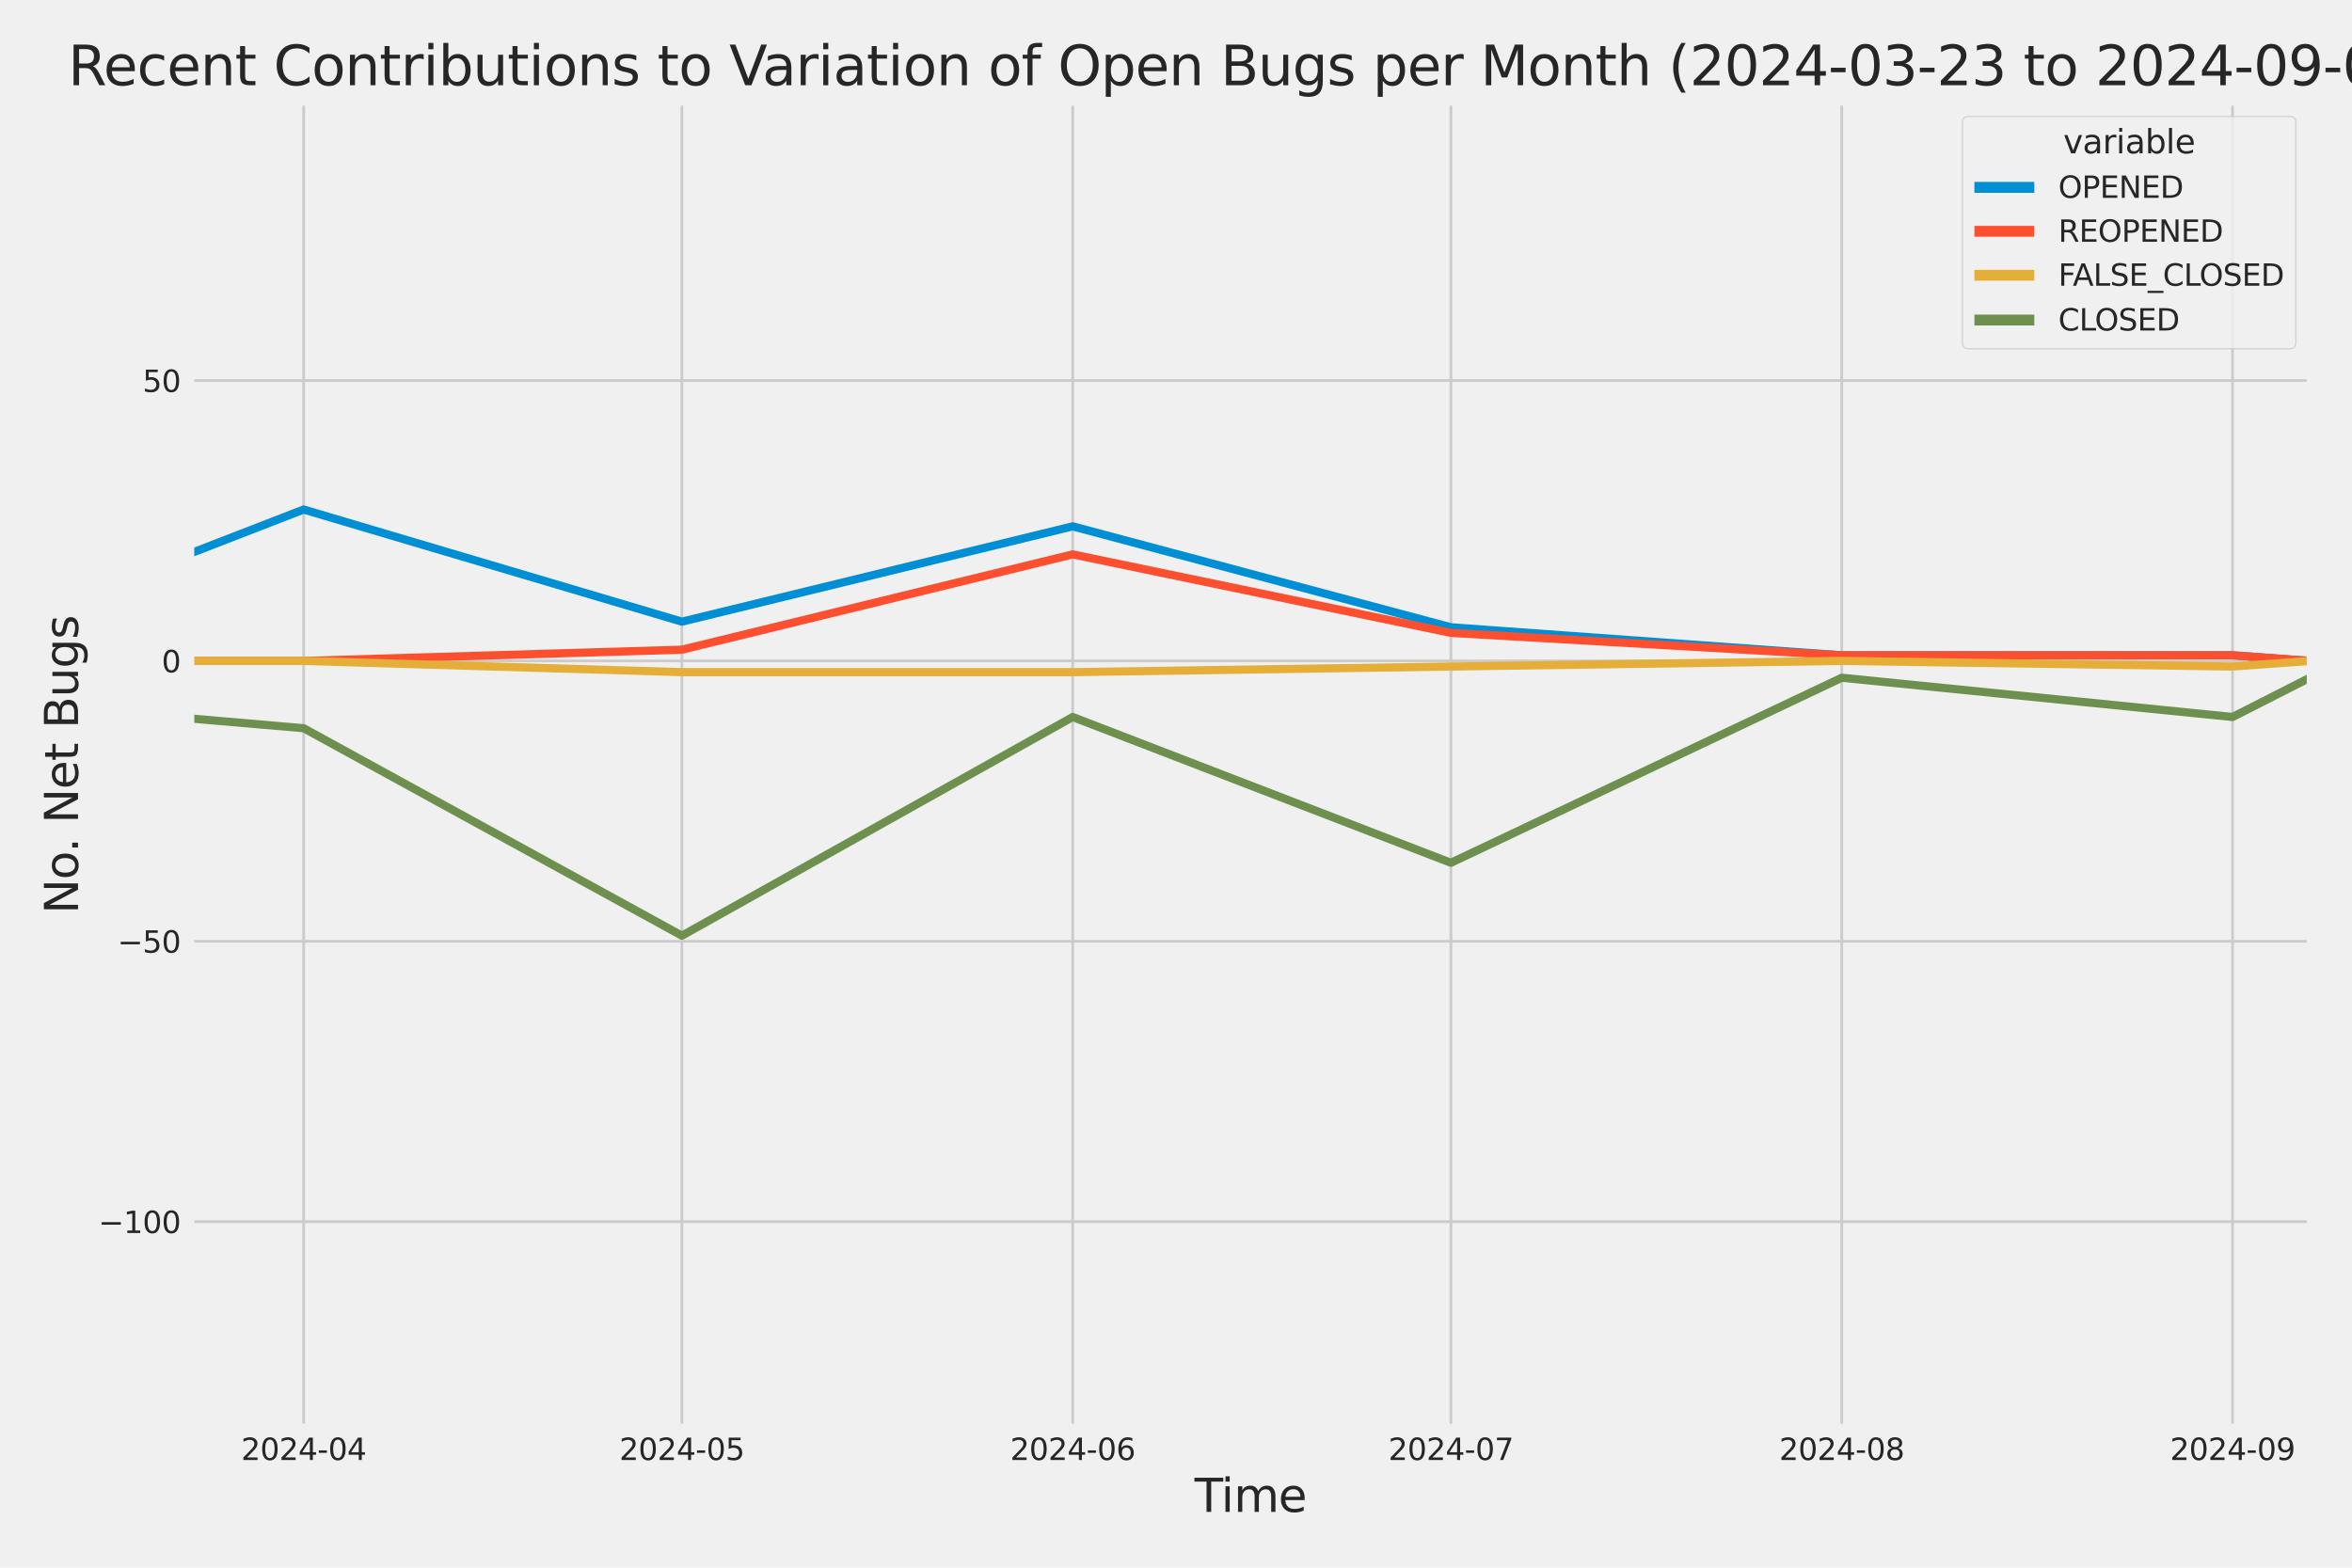 <?xml version="1.0" encoding="utf-8" standalone="no"?>
<!DOCTYPE svg PUBLIC "-//W3C//DTD SVG 1.1//EN"
  "http://www.w3.org/Graphics/SVG/1.1/DTD/svg11.dtd">
<svg xmlns:xlink="http://www.w3.org/1999/xlink" width="864pt" height="576pt" viewBox="0 0 864 576" xmlns="http://www.w3.org/2000/svg" version="1.1">
 <defs>
  <style type="text/css">*{stroke-linejoin: round; stroke-linecap: butt}</style>
 </defs>
 <g id="figure_1">
  <g id="patch_1">
   <path d="M 0 576 
L 864 576 
L 864 0 
L 0 0 
z
" style="fill: #f0f0f0"/>
  </g>
  <g id="axes_1">
   <g id="patch_2">
    <path d="M 69.87 524.58 
L 848.88 524.58 
L 848.88 37.32 
L 69.87 37.32 
z
" style="fill: #f0f0f0"/>
   </g>
   <g id="matplotlib.axis_1">
    <g id="xtick_1">
     <g id="line2d_1">
      <path d="M 111.551 524.58 
L 111.551 37.32 
" clip-path="url(#p19ea67dcb3)" style="fill: none; stroke: #cbcbcb"/>
     </g>
     <g id="text_1">
      <!-- 2024-04 -->
      <g style="fill: #262626" transform="translate(88.57 536.438)scale(0.11 -0.11)">
       <defs>
        <path id="DejaVuSans-32" d="M 1228 531 
L 3431 531 
L 3431 0 
L 469 0 
L 469 531 
Q 828 903 1448 1529 
Q 2069 2156 2228 2338 
Q 2531 2678 2651 2914 
Q 2772 3150 2772 3378 
Q 2772 3750 2511 3984 
Q 2250 4219 1831 4219 
Q 1534 4219 1204 4116 
Q 875 4013 500 3803 
L 500 4441 
Q 881 4594 1212 4672 
Q 1544 4750 1819 4750 
Q 2544 4750 2975 4387 
Q 3406 4025 3406 3419 
Q 3406 3131 3298 2873 
Q 3191 2616 2906 2266 
Q 2828 2175 2409 1742 
Q 1991 1309 1228 531 
z
" transform="scale(0.016)"/>
        <path id="DejaVuSans-30" d="M 2034 4250 
Q 1547 4250 1301 3770 
Q 1056 3291 1056 2328 
Q 1056 1369 1301 889 
Q 1547 409 2034 409 
Q 2525 409 2770 889 
Q 3016 1369 3016 2328 
Q 3016 3291 2770 3770 
Q 2525 4250 2034 4250 
z
M 2034 4750 
Q 2819 4750 3233 4129 
Q 3647 3509 3647 2328 
Q 3647 1150 3233 529 
Q 2819 -91 2034 -91 
Q 1250 -91 836 529 
Q 422 1150 422 2328 
Q 422 3509 836 4129 
Q 1250 4750 2034 4750 
z
" transform="scale(0.016)"/>
        <path id="DejaVuSans-34" d="M 2419 4116 
L 825 1625 
L 2419 1625 
L 2419 4116 
z
M 2253 4666 
L 3047 4666 
L 3047 1625 
L 3713 1625 
L 3713 1100 
L 3047 1100 
L 3047 0 
L 2419 0 
L 2419 1100 
L 313 1100 
L 313 1709 
L 2253 4666 
z
" transform="scale(0.016)"/>
        <path id="DejaVuSans-2d" d="M 313 2009 
L 1997 2009 
L 1997 1497 
L 313 1497 
L 313 2009 
z
" transform="scale(0.016)"/>
       </defs>
       <use xlink:href="#DejaVuSans-32"/>
       <use xlink:href="#DejaVuSans-30" x="63.623"/>
       <use xlink:href="#DejaVuSans-32" x="127.246"/>
       <use xlink:href="#DejaVuSans-34" x="190.869"/>
       <use xlink:href="#DejaVuSans-2d" x="254.492"/>
       <use xlink:href="#DejaVuSans-30" x="290.576"/>
       <use xlink:href="#DejaVuSans-34" x="354.199"/>
      </g>
     </g>
    </g>
    <g id="xtick_2">
     <g id="line2d_2">
      <path d="M 250.488 524.58 
L 250.488 37.32 
" clip-path="url(#p19ea67dcb3)" style="fill: none; stroke: #cbcbcb"/>
     </g>
     <g id="text_2">
      <!-- 2024-05 -->
      <g style="fill: #262626" transform="translate(227.507 536.438)scale(0.11 -0.11)">
       <defs>
        <path id="DejaVuSans-35" d="M 691 4666 
L 3169 4666 
L 3169 4134 
L 1269 4134 
L 1269 2991 
Q 1406 3038 1543 3061 
Q 1681 3084 1819 3084 
Q 2600 3084 3056 2656 
Q 3513 2228 3513 1497 
Q 3513 744 3044 326 
Q 2575 -91 1722 -91 
Q 1428 -91 1123 -41 
Q 819 9 494 109 
L 494 744 
Q 775 591 1075 516 
Q 1375 441 1709 441 
Q 2250 441 2565 725 
Q 2881 1009 2881 1497 
Q 2881 1984 2565 2268 
Q 2250 2553 1709 2553 
Q 1456 2553 1204 2497 
Q 953 2441 691 2322 
L 691 4666 
z
" transform="scale(0.016)"/>
       </defs>
       <use xlink:href="#DejaVuSans-32"/>
       <use xlink:href="#DejaVuSans-30" x="63.623"/>
       <use xlink:href="#DejaVuSans-32" x="127.246"/>
       <use xlink:href="#DejaVuSans-34" x="190.869"/>
       <use xlink:href="#DejaVuSans-2d" x="254.492"/>
       <use xlink:href="#DejaVuSans-30" x="290.576"/>
       <use xlink:href="#DejaVuSans-35" x="354.199"/>
      </g>
     </g>
    </g>
    <g id="xtick_3">
     <g id="line2d_3">
      <path d="M 394.055 524.58 
L 394.055 37.32 
" clip-path="url(#p19ea67dcb3)" style="fill: none; stroke: #cbcbcb"/>
     </g>
     <g id="text_3">
      <!-- 2024-06 -->
      <g style="fill: #262626" transform="translate(371.075 536.438)scale(0.11 -0.11)">
       <defs>
        <path id="DejaVuSans-36" d="M 2113 2584 
Q 1688 2584 1439 2293 
Q 1191 2003 1191 1497 
Q 1191 994 1439 701 
Q 1688 409 2113 409 
Q 2538 409 2786 701 
Q 3034 994 3034 1497 
Q 3034 2003 2786 2293 
Q 2538 2584 2113 2584 
z
M 3366 4563 
L 3366 3988 
Q 3128 4100 2886 4159 
Q 2644 4219 2406 4219 
Q 1781 4219 1451 3797 
Q 1122 3375 1075 2522 
Q 1259 2794 1537 2939 
Q 1816 3084 2150 3084 
Q 2853 3084 3261 2657 
Q 3669 2231 3669 1497 
Q 3669 778 3244 343 
Q 2819 -91 2113 -91 
Q 1303 -91 875 529 
Q 447 1150 447 2328 
Q 447 3434 972 4092 
Q 1497 4750 2381 4750 
Q 2619 4750 2861 4703 
Q 3103 4656 3366 4563 
z
" transform="scale(0.016)"/>
       </defs>
       <use xlink:href="#DejaVuSans-32"/>
       <use xlink:href="#DejaVuSans-30" x="63.623"/>
       <use xlink:href="#DejaVuSans-32" x="127.246"/>
       <use xlink:href="#DejaVuSans-34" x="190.869"/>
       <use xlink:href="#DejaVuSans-2d" x="254.492"/>
       <use xlink:href="#DejaVuSans-30" x="290.576"/>
       <use xlink:href="#DejaVuSans-36" x="354.199"/>
      </g>
     </g>
    </g>
    <g id="xtick_4">
     <g id="line2d_4">
      <path d="M 532.992 524.58 
L 532.992 37.32 
" clip-path="url(#p19ea67dcb3)" style="fill: none; stroke: #cbcbcb"/>
     </g>
     <g id="text_4">
      <!-- 2024-07 -->
      <g style="fill: #262626" transform="translate(510.011 536.438)scale(0.11 -0.11)">
       <defs>
        <path id="DejaVuSans-37" d="M 525 4666 
L 3525 4666 
L 3525 4397 
L 1831 0 
L 1172 0 
L 2766 4134 
L 525 4134 
L 525 4666 
z
" transform="scale(0.016)"/>
       </defs>
       <use xlink:href="#DejaVuSans-32"/>
       <use xlink:href="#DejaVuSans-30" x="63.623"/>
       <use xlink:href="#DejaVuSans-32" x="127.246"/>
       <use xlink:href="#DejaVuSans-34" x="190.869"/>
       <use xlink:href="#DejaVuSans-2d" x="254.492"/>
       <use xlink:href="#DejaVuSans-30" x="290.576"/>
       <use xlink:href="#DejaVuSans-37" x="354.199"/>
      </g>
     </g>
    </g>
    <g id="xtick_5">
     <g id="line2d_5">
      <path d="M 676.56 524.58 
L 676.56 37.32 
" clip-path="url(#p19ea67dcb3)" style="fill: none; stroke: #cbcbcb"/>
     </g>
     <g id="text_5">
      <!-- 2024-08 -->
      <g style="fill: #262626" transform="translate(653.579 536.438)scale(0.11 -0.11)">
       <defs>
        <path id="DejaVuSans-38" d="M 2034 2216 
Q 1584 2216 1326 1975 
Q 1069 1734 1069 1313 
Q 1069 891 1326 650 
Q 1584 409 2034 409 
Q 2484 409 2743 651 
Q 3003 894 3003 1313 
Q 3003 1734 2745 1975 
Q 2488 2216 2034 2216 
z
M 1403 2484 
Q 997 2584 770 2862 
Q 544 3141 544 3541 
Q 544 4100 942 4425 
Q 1341 4750 2034 4750 
Q 2731 4750 3128 4425 
Q 3525 4100 3525 3541 
Q 3525 3141 3298 2862 
Q 3072 2584 2669 2484 
Q 3125 2378 3379 2068 
Q 3634 1759 3634 1313 
Q 3634 634 3220 271 
Q 2806 -91 2034 -91 
Q 1263 -91 848 271 
Q 434 634 434 1313 
Q 434 1759 690 2068 
Q 947 2378 1403 2484 
z
M 1172 3481 
Q 1172 3119 1398 2916 
Q 1625 2713 2034 2713 
Q 2441 2713 2670 2916 
Q 2900 3119 2900 3481 
Q 2900 3844 2670 4047 
Q 2441 4250 2034 4250 
Q 1625 4250 1398 4047 
Q 1172 3844 1172 3481 
z
" transform="scale(0.016)"/>
       </defs>
       <use xlink:href="#DejaVuSans-32"/>
       <use xlink:href="#DejaVuSans-30" x="63.623"/>
       <use xlink:href="#DejaVuSans-32" x="127.246"/>
       <use xlink:href="#DejaVuSans-34" x="190.869"/>
       <use xlink:href="#DejaVuSans-2d" x="254.492"/>
       <use xlink:href="#DejaVuSans-30" x="290.576"/>
       <use xlink:href="#DejaVuSans-38" x="354.199"/>
      </g>
     </g>
    </g>
    <g id="xtick_6">
     <g id="line2d_6">
      <path d="M 820.128 524.58 
L 820.128 37.32 
" clip-path="url(#p19ea67dcb3)" style="fill: none; stroke: #cbcbcb"/>
     </g>
     <g id="text_6">
      <!-- 2024-09 -->
      <g style="fill: #262626" transform="translate(797.147 536.438)scale(0.11 -0.11)">
       <defs>
        <path id="DejaVuSans-39" d="M 703 97 
L 703 672 
Q 941 559 1184 500 
Q 1428 441 1663 441 
Q 2288 441 2617 861 
Q 2947 1281 2994 2138 
Q 2813 1869 2534 1725 
Q 2256 1581 1919 1581 
Q 1219 1581 811 2004 
Q 403 2428 403 3163 
Q 403 3881 828 4315 
Q 1253 4750 1959 4750 
Q 2769 4750 3195 4129 
Q 3622 3509 3622 2328 
Q 3622 1225 3098 567 
Q 2575 -91 1691 -91 
Q 1453 -91 1209 -44 
Q 966 3 703 97 
z
M 1959 2075 
Q 2384 2075 2632 2365 
Q 2881 2656 2881 3163 
Q 2881 3666 2632 3958 
Q 2384 4250 1959 4250 
Q 1534 4250 1286 3958 
Q 1038 3666 1038 3163 
Q 1038 2656 1286 2365 
Q 1534 2075 1959 2075 
z
" transform="scale(0.016)"/>
       </defs>
       <use xlink:href="#DejaVuSans-32"/>
       <use xlink:href="#DejaVuSans-30" x="63.623"/>
       <use xlink:href="#DejaVuSans-32" x="127.246"/>
       <use xlink:href="#DejaVuSans-34" x="190.869"/>
       <use xlink:href="#DejaVuSans-2d" x="254.492"/>
       <use xlink:href="#DejaVuSans-30" x="290.576"/>
       <use xlink:href="#DejaVuSans-39" x="354.199"/>
      </g>
     </g>
    </g>
    <g id="text_7">
     <!-- Time -->
     <g style="fill: #262626" transform="translate(438.823 555.491)scale(0.168 -0.168)">
      <defs>
       <path id="DejaVuSans-54" d="M -19 4666 
L 3928 4666 
L 3928 4134 
L 2272 4134 
L 2272 0 
L 1638 0 
L 1638 4134 
L -19 4134 
L -19 4666 
z
" transform="scale(0.016)"/>
       <path id="DejaVuSans-69" d="M 603 3500 
L 1178 3500 
L 1178 0 
L 603 0 
L 603 3500 
z
M 603 4863 
L 1178 4863 
L 1178 4134 
L 603 4134 
L 603 4863 
z
" transform="scale(0.016)"/>
       <path id="DejaVuSans-6d" d="M 3328 2828 
Q 3544 3216 3844 3400 
Q 4144 3584 4550 3584 
Q 5097 3584 5394 3201 
Q 5691 2819 5691 2113 
L 5691 0 
L 5113 0 
L 5113 2094 
Q 5113 2597 4934 2840 
Q 4756 3084 4391 3084 
Q 3944 3084 3684 2787 
Q 3425 2491 3425 1978 
L 3425 0 
L 2847 0 
L 2847 2094 
Q 2847 2600 2669 2842 
Q 2491 3084 2119 3084 
Q 1678 3084 1418 2786 
Q 1159 2488 1159 1978 
L 1159 0 
L 581 0 
L 581 3500 
L 1159 3500 
L 1159 2956 
Q 1356 3278 1631 3431 
Q 1906 3584 2284 3584 
Q 2666 3584 2933 3390 
Q 3200 3197 3328 2828 
z
" transform="scale(0.016)"/>
       <path id="DejaVuSans-65" d="M 3597 1894 
L 3597 1613 
L 953 1613 
Q 991 1019 1311 708 
Q 1631 397 2203 397 
Q 2534 397 2845 478 
Q 3156 559 3463 722 
L 3463 178 
Q 3153 47 2828 -22 
Q 2503 -91 2169 -91 
Q 1331 -91 842 396 
Q 353 884 353 1716 
Q 353 2575 817 3079 
Q 1281 3584 2069 3584 
Q 2775 3584 3186 3129 
Q 3597 2675 3597 1894 
z
M 3022 2063 
Q 3016 2534 2758 2815 
Q 2500 3097 2075 3097 
Q 1594 3097 1305 2825 
Q 1016 2553 972 2059 
L 3022 2063 
z
" transform="scale(0.016)"/>
      </defs>
      <use xlink:href="#DejaVuSans-54"/>
      <use xlink:href="#DejaVuSans-69" x="57.959"/>
      <use xlink:href="#DejaVuSans-6d" x="85.742"/>
      <use xlink:href="#DejaVuSans-65" x="183.154"/>
     </g>
    </g>
   </g>
   <g id="matplotlib.axis_2">
    <g id="ytick_1">
     <g id="line2d_7">
      <path d="M 69.87 448.864 
L 848.88 448.864 
" clip-path="url(#p19ea67dcb3)" style="fill: none; stroke: #cbcbcb"/>
     </g>
     <g id="text_8">
      <!-- −100 -->
      <g style="fill: #262626" transform="translate(36.156 453.043)scale(0.11 -0.11)">
       <defs>
        <path id="DejaVuSans-2212" d="M 678 2272 
L 4684 2272 
L 4684 1741 
L 678 1741 
L 678 2272 
z
" transform="scale(0.016)"/>
        <path id="DejaVuSans-31" d="M 794 531 
L 1825 531 
L 1825 4091 
L 703 3866 
L 703 4441 
L 1819 4666 
L 2450 4666 
L 2450 531 
L 3481 531 
L 3481 0 
L 794 0 
L 794 531 
z
" transform="scale(0.016)"/>
       </defs>
       <use xlink:href="#DejaVuSans-2212"/>
       <use xlink:href="#DejaVuSans-31" x="83.789"/>
       <use xlink:href="#DejaVuSans-30" x="147.412"/>
       <use xlink:href="#DejaVuSans-30" x="211.035"/>
      </g>
     </g>
    </g>
    <g id="ytick_2">
     <g id="line2d_8">
      <path d="M 69.87 345.849 
L 848.88 345.849 
" clip-path="url(#p19ea67dcb3)" style="fill: none; stroke: #cbcbcb"/>
     </g>
     <g id="text_9">
      <!-- −50 -->
      <g style="fill: #262626" transform="translate(43.155 350.028)scale(0.11 -0.11)">
       <use xlink:href="#DejaVuSans-2212"/>
       <use xlink:href="#DejaVuSans-35" x="83.789"/>
       <use xlink:href="#DejaVuSans-30" x="147.412"/>
      </g>
     </g>
    </g>
    <g id="ytick_3">
     <g id="line2d_9">
      <path d="M 69.87 242.835 
L 848.88 242.835 
" clip-path="url(#p19ea67dcb3)" style="fill: none; stroke: #cbcbcb"/>
     </g>
     <g id="text_10">
      <!-- 0 -->
      <g style="fill: #262626" transform="translate(59.371 247.014)scale(0.11 -0.11)">
       <use xlink:href="#DejaVuSans-30"/>
      </g>
     </g>
    </g>
    <g id="ytick_4">
     <g id="line2d_10">
      <path d="M 69.87 139.82 
L 848.88 139.82 
" clip-path="url(#p19ea67dcb3)" style="fill: none; stroke: #cbcbcb"/>
     </g>
     <g id="text_11">
      <!-- 50 -->
      <g style="fill: #262626" transform="translate(52.373 143.999)scale(0.11 -0.11)">
       <use xlink:href="#DejaVuSans-35"/>
       <use xlink:href="#DejaVuSans-30" x="63.623"/>
      </g>
     </g>
    </g>
    <g id="text_12">
     <!-- No. Net Bugs -->
     <g style="fill: #262626" transform="translate(28.662 335.777)rotate(-90)scale(0.168 -0.168)">
      <defs>
       <path id="DejaVuSans-4e" d="M 628 4666 
L 1478 4666 
L 3547 763 
L 3547 4666 
L 4159 4666 
L 4159 0 
L 3309 0 
L 1241 3903 
L 1241 0 
L 628 0 
L 628 4666 
z
" transform="scale(0.016)"/>
       <path id="DejaVuSans-6f" d="M 1959 3097 
Q 1497 3097 1228 2736 
Q 959 2375 959 1747 
Q 959 1119 1226 758 
Q 1494 397 1959 397 
Q 2419 397 2687 759 
Q 2956 1122 2956 1747 
Q 2956 2369 2687 2733 
Q 2419 3097 1959 3097 
z
M 1959 3584 
Q 2709 3584 3137 3096 
Q 3566 2609 3566 1747 
Q 3566 888 3137 398 
Q 2709 -91 1959 -91 
Q 1206 -91 779 398 
Q 353 888 353 1747 
Q 353 2609 779 3096 
Q 1206 3584 1959 3584 
z
" transform="scale(0.016)"/>
       <path id="DejaVuSans-2e" d="M 684 794 
L 1344 794 
L 1344 0 
L 684 0 
L 684 794 
z
" transform="scale(0.016)"/>
       <path id="DejaVuSans-20" transform="scale(0.016)"/>
       <path id="DejaVuSans-74" d="M 1172 4494 
L 1172 3500 
L 2356 3500 
L 2356 3053 
L 1172 3053 
L 1172 1153 
Q 1172 725 1289 603 
Q 1406 481 1766 481 
L 2356 481 
L 2356 0 
L 1766 0 
Q 1100 0 847 248 
Q 594 497 594 1153 
L 594 3053 
L 172 3053 
L 172 3500 
L 594 3500 
L 594 4494 
L 1172 4494 
z
" transform="scale(0.016)"/>
       <path id="DejaVuSans-42" d="M 1259 2228 
L 1259 519 
L 2272 519 
Q 2781 519 3026 730 
Q 3272 941 3272 1375 
Q 3272 1813 3026 2020 
Q 2781 2228 2272 2228 
L 1259 2228 
z
M 1259 4147 
L 1259 2741 
L 2194 2741 
Q 2656 2741 2882 2914 
Q 3109 3088 3109 3444 
Q 3109 3797 2882 3972 
Q 2656 4147 2194 4147 
L 1259 4147 
z
M 628 4666 
L 2241 4666 
Q 2963 4666 3353 4366 
Q 3744 4066 3744 3513 
Q 3744 3084 3544 2831 
Q 3344 2578 2956 2516 
Q 3422 2416 3680 2098 
Q 3938 1781 3938 1306 
Q 3938 681 3513 340 
Q 3088 0 2303 0 
L 628 0 
L 628 4666 
z
" transform="scale(0.016)"/>
       <path id="DejaVuSans-75" d="M 544 1381 
L 544 3500 
L 1119 3500 
L 1119 1403 
Q 1119 906 1312 657 
Q 1506 409 1894 409 
Q 2359 409 2629 706 
Q 2900 1003 2900 1516 
L 2900 3500 
L 3475 3500 
L 3475 0 
L 2900 0 
L 2900 538 
Q 2691 219 2414 64 
Q 2138 -91 1772 -91 
Q 1169 -91 856 284 
Q 544 659 544 1381 
z
M 1991 3584 
L 1991 3584 
z
" transform="scale(0.016)"/>
       <path id="DejaVuSans-67" d="M 2906 1791 
Q 2906 2416 2648 2759 
Q 2391 3103 1925 3103 
Q 1463 3103 1205 2759 
Q 947 2416 947 1791 
Q 947 1169 1205 825 
Q 1463 481 1925 481 
Q 2391 481 2648 825 
Q 2906 1169 2906 1791 
z
M 3481 434 
Q 3481 -459 3084 -895 
Q 2688 -1331 1869 -1331 
Q 1566 -1331 1297 -1286 
Q 1028 -1241 775 -1147 
L 775 -588 
Q 1028 -725 1275 -790 
Q 1522 -856 1778 -856 
Q 2344 -856 2625 -561 
Q 2906 -266 2906 331 
L 2906 616 
Q 2728 306 2450 153 
Q 2172 0 1784 0 
Q 1141 0 747 490 
Q 353 981 353 1791 
Q 353 2603 747 3093 
Q 1141 3584 1784 3584 
Q 2172 3584 2450 3431 
Q 2728 3278 2906 2969 
L 2906 3500 
L 3481 3500 
L 3481 434 
z
" transform="scale(0.016)"/>
       <path id="DejaVuSans-73" d="M 2834 3397 
L 2834 2853 
Q 2591 2978 2328 3040 
Q 2066 3103 1784 3103 
Q 1356 3103 1142 2972 
Q 928 2841 928 2578 
Q 928 2378 1081 2264 
Q 1234 2150 1697 2047 
L 1894 2003 
Q 2506 1872 2764 1633 
Q 3022 1394 3022 966 
Q 3022 478 2636 193 
Q 2250 -91 1575 -91 
Q 1294 -91 989 -36 
Q 684 19 347 128 
L 347 722 
Q 666 556 975 473 
Q 1284 391 1588 391 
Q 1994 391 2212 530 
Q 2431 669 2431 922 
Q 2431 1156 2273 1281 
Q 2116 1406 1581 1522 
L 1381 1569 
Q 847 1681 609 1914 
Q 372 2147 372 2553 
Q 372 3047 722 3315 
Q 1072 3584 1716 3584 
Q 2034 3584 2315 3537 
Q 2597 3491 2834 3397 
z
" transform="scale(0.016)"/>
      </defs>
      <use xlink:href="#DejaVuSans-4e"/>
      <use xlink:href="#DejaVuSans-6f" x="74.805"/>
      <use xlink:href="#DejaVuSans-2e" x="134.236"/>
      <use xlink:href="#DejaVuSans-20" x="166.023"/>
      <use xlink:href="#DejaVuSans-4e" x="197.811"/>
      <use xlink:href="#DejaVuSans-65" x="272.615"/>
      <use xlink:href="#DejaVuSans-74" x="334.139"/>
      <use xlink:href="#DejaVuSans-20" x="373.348"/>
      <use xlink:href="#DejaVuSans-42" x="405.135"/>
      <use xlink:href="#DejaVuSans-75" x="473.738"/>
      <use xlink:href="#DejaVuSans-67" x="537.117"/>
      <use xlink:href="#DejaVuSans-73" x="600.594"/>
     </g>
    </g>
   </g>
   <g id="PolyCollection_1">
    <path d="M -13138.368 228.412 
L -13138.368 228.412 
L -12999.431 226.352 
L -12855.863 230.473 
L -12712.296 238.714 
L -12573.359 162.483 
L -12429.791 189.267 
L -12290.855 185.146 
L -12147.287 213.99 
L -12003.719 121.277 
L -11874.045 207.809 
L -11730.477 185.146 
L -11591.541 205.749 
L -11447.973 189.267 
L -11309.036 172.784 
L -11165.468 220.171 
L -11021.901 218.111 
L -10882.964 224.292 
L -10739.396 98.614 
L -10600.46 176.905 
L -10456.892 220.171 
L -10313.324 224.292 
L -10183.65 226.352 
L -10040.082 230.473 
L -9901.145 211.93 
L -9757.578 213.99 
L -9618.641 216.051 
L -9475.073 220.171 
L -9331.506 216.051 
L -9192.569 230.473 
L -9049.001 170.724 
L -8910.065 183.086 
L -8766.497 216.051 
L -8622.929 230.473 
L -8493.255 203.689 
L -8349.687 201.629 
L -8210.75 193.387 
L -8067.183 148.061 
L -7928.246 98.614 
L -7784.678 193.387 
L -7641.11 191.327 
L -7502.174 203.689 
L -7358.606 205.749 
L -7219.669 158.362 
L -7076.102 84.192 
L -6932.534 197.508 
L -6798.228 209.87 
L -6654.661 183.086 
L -6515.724 226.352 
L -6372.156 176.905 
L -6233.22 183.086 
L -6089.652 110.976 
L -5946.084 199.568 
L -5807.148 150.121 
L -5663.58 168.664 
L -5524.643 181.026 
L -5381.075 59.468 
L -5237.508 164.543 
L -5107.833 178.965 
L -4964.266 158.362 
L -4825.329 172.784 
L -4681.761 170.724 
L -4542.825 172.784 
L -4399.257 166.604 
L -4255.689 185.146 
L -4116.752 178.965 
L -3973.185 139.82 
L -3834.248 61.528 
L -3690.68 187.207 
L -3547.112 172.784 
L -3417.438 205.749 
L -3273.87 92.433 
L -3134.934 106.855 
L -2991.366 170.724 
L -2852.43 127.458 
L -2708.862 160.423 
L -2565.294 185.146 
L -2426.357 187.207 
L -2282.79 205.749 
L -2143.853 209.87 
L -2000.285 226.352 
L -1856.717 216.051 
L -1727.043 220.171 
L -1583.475 216.051 
L -1444.539 220.171 
L -1300.971 220.171 
L -1162.034 205.749 
L -1018.467 218.111 
L -874.899 228.412 
L -735.962 236.654 
L -592.394 222.232 
L -453.458 197.508 
L -309.89 213.99 
L -166.322 238.714 
L -32.017 242.835 
L 111.551 187.207 
L 250.488 228.412 
L 394.055 193.387 
L 532.992 230.473 
L 676.56 240.774 
L 820.127 240.774 
L 848.494 242.835 
L 848.494 242.835 
L 848.494 242.835 
L 820.127 240.774 
L 676.56 240.774 
L 532.992 230.473 
L 394.055 193.387 
L 250.488 228.412 
L 111.551 187.207 
L -32.017 242.835 
L -166.322 238.714 
L -309.89 213.99 
L -453.458 197.508 
L -592.394 222.232 
L -735.962 236.654 
L -874.899 228.412 
L -1018.467 218.111 
L -1162.034 205.749 
L -1300.971 220.171 
L -1444.539 220.171 
L -1583.475 216.051 
L -1727.043 220.171 
L -1856.717 216.051 
L -2000.285 226.352 
L -2143.853 209.87 
L -2282.79 205.749 
L -2426.357 187.207 
L -2565.294 185.146 
L -2708.862 160.423 
L -2852.43 127.458 
L -2991.366 170.724 
L -3134.934 106.855 
L -3273.87 92.433 
L -3417.438 205.749 
L -3547.112 172.784 
L -3690.68 187.207 
L -3834.248 61.528 
L -3973.185 139.82 
L -4116.752 178.965 
L -4255.689 185.146 
L -4399.257 166.604 
L -4542.825 172.784 
L -4681.761 170.724 
L -4825.329 172.784 
L -4964.266 158.362 
L -5107.833 178.965 
L -5237.508 164.543 
L -5381.075 59.468 
L -5524.643 181.026 
L -5663.58 168.664 
L -5807.148 150.121 
L -5946.084 199.568 
L -6089.652 110.976 
L -6233.22 183.086 
L -6372.156 176.905 
L -6515.724 226.352 
L -6654.661 183.086 
L -6798.228 209.87 
L -6932.534 197.508 
L -7076.102 84.192 
L -7219.669 158.362 
L -7358.606 205.749 
L -7502.174 203.689 
L -7641.11 191.327 
L -7784.678 193.387 
L -7928.246 98.614 
L -8067.183 148.061 
L -8210.75 193.387 
L -8349.687 201.629 
L -8493.255 203.689 
L -8622.929 230.473 
L -8766.497 216.051 
L -8910.065 183.086 
L -9049.001 170.724 
L -9192.569 230.473 
L -9331.506 216.051 
L -9475.073 220.171 
L -9618.641 216.051 
L -9757.578 213.99 
L -9901.145 211.93 
L -10040.082 230.473 
L -10183.65 226.352 
L -10313.324 224.292 
L -10456.892 220.171 
L -10600.46 176.905 
L -10739.396 98.614 
L -10882.964 224.292 
L -11021.901 218.111 
L -11165.468 220.171 
L -11309.036 172.784 
L -11447.973 189.267 
L -11591.541 205.749 
L -11730.477 185.146 
L -11874.045 207.809 
L -12003.719 121.277 
L -12147.287 213.99 
L -12290.855 185.146 
L -12429.791 189.267 
L -12573.359 162.483 
L -12712.296 238.714 
L -12855.863 230.473 
L -12999.431 226.352 
L -13138.368 228.412 
z
" clip-path="url(#p19ea67dcb3)" style="fill: #008fd5; fill-opacity: 0.2; stroke: #008fd5; stroke-opacity: 0.2; stroke-width: 0.5"/>
   </g>
   <g id="PolyCollection_2">
    <path d="M -13138.368 242.835 
L -13138.368 242.835 
L -12999.431 242.835 
L -12855.863 242.835 
L -12712.296 242.835 
L -12573.359 242.835 
L -12429.791 236.654 
L -12290.855 242.835 
L -12147.287 242.835 
L -12003.719 236.654 
L -11874.045 242.835 
L -11730.477 242.835 
L -11591.541 238.714 
L -11447.973 242.835 
L -11309.036 240.774 
L -11165.468 242.835 
L -11021.901 238.714 
L -10882.964 240.774 
L -10739.396 207.809 
L -10600.46 230.473 
L -10456.892 242.835 
L -10313.324 242.835 
L -10183.65 242.835 
L -10040.082 242.835 
L -9901.145 242.835 
L -9757.578 240.774 
L -9618.641 242.835 
L -9475.073 242.835 
L -9331.506 238.714 
L -9192.569 238.714 
L -9049.001 242.835 
L -8910.065 242.835 
L -8766.497 238.714 
L -8622.929 242.835 
L -8493.255 236.654 
L -8349.687 242.835 
L -8210.75 242.835 
L -8067.183 230.473 
L -7928.246 218.111 
L -7784.678 238.714 
L -7641.11 240.774 
L -7502.174 240.774 
L -7358.606 232.533 
L -7219.669 238.714 
L -7076.102 224.292 
L -6932.534 242.835 
L -6798.228 242.835 
L -6654.661 240.774 
L -6515.724 242.835 
L -6372.156 242.835 
L -6233.22 238.714 
L -6089.652 236.654 
L -5946.084 238.714 
L -5807.148 242.835 
L -5663.58 236.654 
L -5524.643 232.533 
L -5381.075 240.774 
L -5237.508 234.593 
L -5107.833 232.533 
L -4964.266 218.111 
L -4825.329 224.292 
L -4681.761 240.774 
L -4542.825 240.774 
L -4399.257 236.654 
L -4255.689 234.593 
L -4116.752 242.835 
L -3973.185 213.99 
L -3834.248 242.835 
L -3690.68 216.051 
L -3547.112 240.774 
L -3417.438 234.593 
L -3273.87 234.593 
L -3134.934 232.533 
L -2991.366 242.835 
L -2852.43 201.629 
L -2708.862 230.473 
L -2565.294 232.533 
L -2426.357 224.292 
L -2282.79 226.352 
L -2143.853 224.292 
L -2000.285 240.774 
L -1856.717 232.533 
L -1727.043 238.714 
L -1583.475 230.473 
L -1444.539 242.835 
L -1300.971 234.593 
L -1162.034 240.774 
L -1018.467 242.835 
L -874.899 242.835 
L -735.962 242.835 
L -592.394 242.835 
L -453.458 242.835 
L -309.89 242.835 
L -166.322 242.835 
L -32.017 242.835 
L 111.551 242.835 
L 250.488 238.714 
L 394.055 203.689 
L 532.992 232.533 
L 676.56 240.774 
L 820.127 240.774 
L 848.494 242.835 
L 848.494 242.835 
L 848.494 242.835 
L 820.127 240.774 
L 676.56 240.774 
L 532.992 232.533 
L 394.055 203.689 
L 250.488 238.714 
L 111.551 242.835 
L -32.017 242.835 
L -166.322 242.835 
L -309.89 242.835 
L -453.458 242.835 
L -592.394 242.835 
L -735.962 242.835 
L -874.899 242.835 
L -1018.467 242.835 
L -1162.034 240.774 
L -1300.971 234.593 
L -1444.539 242.835 
L -1583.475 230.473 
L -1727.043 238.714 
L -1856.717 232.533 
L -2000.285 240.774 
L -2143.853 224.292 
L -2282.79 226.352 
L -2426.357 224.292 
L -2565.294 232.533 
L -2708.862 230.473 
L -2852.43 201.629 
L -2991.366 242.835 
L -3134.934 232.533 
L -3273.87 234.593 
L -3417.438 234.593 
L -3547.112 240.774 
L -3690.68 216.051 
L -3834.248 242.835 
L -3973.185 213.99 
L -4116.752 242.835 
L -4255.689 234.593 
L -4399.257 236.654 
L -4542.825 240.774 
L -4681.761 240.774 
L -4825.329 224.292 
L -4964.266 218.111 
L -5107.833 232.533 
L -5237.508 234.593 
L -5381.075 240.774 
L -5524.643 232.533 
L -5663.58 236.654 
L -5807.148 242.835 
L -5946.084 238.714 
L -6089.652 236.654 
L -6233.22 238.714 
L -6372.156 242.835 
L -6515.724 242.835 
L -6654.661 240.774 
L -6798.228 242.835 
L -6932.534 242.835 
L -7076.102 224.292 
L -7219.669 238.714 
L -7358.606 232.533 
L -7502.174 240.774 
L -7641.11 240.774 
L -7784.678 238.714 
L -7928.246 218.111 
L -8067.183 230.473 
L -8210.75 242.835 
L -8349.687 242.835 
L -8493.255 236.654 
L -8622.929 242.835 
L -8766.497 238.714 
L -8910.065 242.835 
L -9049.001 242.835 
L -9192.569 238.714 
L -9331.506 238.714 
L -9475.073 242.835 
L -9618.641 242.835 
L -9757.578 240.774 
L -9901.145 242.835 
L -10040.082 242.835 
L -10183.65 242.835 
L -10313.324 242.835 
L -10456.892 242.835 
L -10600.46 230.473 
L -10739.396 207.809 
L -10882.964 240.774 
L -11021.901 238.714 
L -11165.468 242.835 
L -11309.036 240.774 
L -11447.973 242.835 
L -11591.541 238.714 
L -11730.477 242.835 
L -11874.045 242.835 
L -12003.719 236.654 
L -12147.287 242.835 
L -12290.855 242.835 
L -12429.791 236.654 
L -12573.359 242.835 
L -12712.296 242.835 
L -12855.863 242.835 
L -12999.431 242.835 
L -13138.368 242.835 
z
" clip-path="url(#p19ea67dcb3)" style="fill: #fc4f30; fill-opacity: 0.2; stroke: #fc4f30; stroke-opacity: 0.2; stroke-width: 0.5"/>
   </g>
   <g id="PolyCollection_3">
    <path d="M -13138.368 242.835 
L -13138.368 242.835 
L -12999.431 242.835 
L -12855.863 242.835 
L -12712.296 242.835 
L -12573.359 242.835 
L -12429.791 246.955 
L -12290.855 242.835 
L -12147.287 242.835 
L -12003.719 246.955 
L -11874.045 242.835 
L -11730.477 242.835 
L -11591.541 246.955 
L -11447.973 242.835 
L -11309.036 242.835 
L -11165.468 242.835 
L -11021.901 244.895 
L -10882.964 244.895 
L -10739.396 269.618 
L -10600.46 246.955 
L -10456.892 242.835 
L -10313.324 242.835 
L -10183.65 242.835 
L -10040.082 242.835 
L -9901.145 242.835 
L -9757.578 244.895 
L -9618.641 242.835 
L -9475.073 242.835 
L -9331.506 244.895 
L -9192.569 244.895 
L -9049.001 242.835 
L -8910.065 242.835 
L -8766.497 242.835 
L -8622.929 242.835 
L -8493.255 246.955 
L -8349.687 242.835 
L -8210.75 242.835 
L -8067.183 251.076 
L -7928.246 265.498 
L -7784.678 246.955 
L -7641.11 244.895 
L -7502.174 242.835 
L -7358.606 246.955 
L -7219.669 246.955 
L -7076.102 257.257 
L -6932.534 242.835 
L -6798.228 242.835 
L -6654.661 244.895 
L -6515.724 242.835 
L -6372.156 242.835 
L -6233.22 242.835 
L -6089.652 249.015 
L -5946.084 244.895 
L -5807.148 242.835 
L -5663.58 249.015 
L -5524.643 242.835 
L -5381.075 244.895 
L -5237.508 246.955 
L -5107.833 251.076 
L -4964.266 255.196 
L -4825.329 255.196 
L -4681.761 244.895 
L -4542.825 244.895 
L -4399.257 246.955 
L -4255.689 244.895 
L -4116.752 242.835 
L -3973.185 257.257 
L -3834.248 242.835 
L -3690.68 253.136 
L -3547.112 244.895 
L -3417.438 251.076 
L -3273.87 246.955 
L -3134.934 246.955 
L -2991.366 242.835 
L -2852.43 281.98 
L -2708.862 249.015 
L -2565.294 249.015 
L -2426.357 251.076 
L -2282.79 246.955 
L -2143.853 257.257 
L -2000.285 244.895 
L -1856.717 244.895 
L -1727.043 242.835 
L -1583.475 251.076 
L -1444.539 242.835 
L -1300.971 244.895 
L -1162.034 242.835 
L -1018.467 242.835 
L -874.899 242.835 
L -735.962 242.835 
L -592.394 242.835 
L -453.458 242.835 
L -309.89 242.835 
L -166.322 242.835 
L -32.017 242.835 
L 111.551 242.835 
L 250.488 246.955 
L 394.055 246.955 
L 532.992 244.895 
L 676.56 242.835 
L 820.127 244.895 
L 848.494 242.835 
L 848.494 242.835 
L 848.494 242.835 
L 820.127 244.895 
L 676.56 242.835 
L 532.992 244.895 
L 394.055 246.955 
L 250.488 246.955 
L 111.551 242.835 
L -32.017 242.835 
L -166.322 242.835 
L -309.89 242.835 
L -453.458 242.835 
L -592.394 242.835 
L -735.962 242.835 
L -874.899 242.835 
L -1018.467 242.835 
L -1162.034 242.835 
L -1300.971 244.895 
L -1444.539 242.835 
L -1583.475 251.076 
L -1727.043 242.835 
L -1856.717 244.895 
L -2000.285 244.895 
L -2143.853 257.257 
L -2282.79 246.955 
L -2426.357 251.076 
L -2565.294 249.015 
L -2708.862 249.015 
L -2852.43 281.98 
L -2991.366 242.835 
L -3134.934 246.955 
L -3273.87 246.955 
L -3417.438 251.076 
L -3547.112 244.895 
L -3690.68 253.136 
L -3834.248 242.835 
L -3973.185 257.257 
L -4116.752 242.835 
L -4255.689 244.895 
L -4399.257 246.955 
L -4542.825 244.895 
L -4681.761 244.895 
L -4825.329 255.196 
L -4964.266 255.196 
L -5107.833 251.076 
L -5237.508 246.955 
L -5381.075 244.895 
L -5524.643 242.835 
L -5663.58 249.015 
L -5807.148 242.835 
L -5946.084 244.895 
L -6089.652 249.015 
L -6233.22 242.835 
L -6372.156 242.835 
L -6515.724 242.835 
L -6654.661 244.895 
L -6798.228 242.835 
L -6932.534 242.835 
L -7076.102 257.257 
L -7219.669 246.955 
L -7358.606 246.955 
L -7502.174 242.835 
L -7641.11 244.895 
L -7784.678 246.955 
L -7928.246 265.498 
L -8067.183 251.076 
L -8210.75 242.835 
L -8349.687 242.835 
L -8493.255 246.955 
L -8622.929 242.835 
L -8766.497 242.835 
L -8910.065 242.835 
L -9049.001 242.835 
L -9192.569 244.895 
L -9331.506 244.895 
L -9475.073 242.835 
L -9618.641 242.835 
L -9757.578 244.895 
L -9901.145 242.835 
L -10040.082 242.835 
L -10183.65 242.835 
L -10313.324 242.835 
L -10456.892 242.835 
L -10600.46 246.955 
L -10739.396 269.618 
L -10882.964 244.895 
L -11021.901 244.895 
L -11165.468 242.835 
L -11309.036 242.835 
L -11447.973 242.835 
L -11591.541 246.955 
L -11730.477 242.835 
L -11874.045 242.835 
L -12003.719 246.955 
L -12147.287 242.835 
L -12290.855 242.835 
L -12429.791 246.955 
L -12573.359 242.835 
L -12712.296 242.835 
L -12855.863 242.835 
L -12999.431 242.835 
L -13138.368 242.835 
z
" clip-path="url(#p19ea67dcb3)" style="fill: #e5ae38; fill-opacity: 0.2; stroke: #e5ae38; stroke-opacity: 0.2; stroke-width: 0.5"/>
   </g>
   <g id="PolyCollection_4">
    <path d="M -13138.368 249.015 
L -13138.368 249.015 
L -12999.431 259.317 
L -12855.863 246.955 
L -12712.296 242.835 
L -12573.359 288.161 
L -12429.791 300.523 
L -12290.855 265.498 
L -12147.287 269.618 
L -12003.719 331.427 
L -11874.045 290.221 
L -11730.477 312.885 
L -11591.541 277.86 
L -11447.973 298.463 
L -11309.036 284.04 
L -11165.468 255.196 
L -11021.901 253.136 
L -10882.964 253.136 
L -10739.396 407.658 
L -10600.46 261.377 
L -10456.892 255.196 
L -10313.324 244.895 
L -10183.65 249.015 
L -10040.082 244.895 
L -9901.145 358.211 
L -9757.578 255.196 
L -9618.641 249.015 
L -9475.073 249.015 
L -9331.506 269.618 
L -9192.569 257.257 
L -9049.001 263.437 
L -8910.065 294.342 
L -8766.497 257.257 
L -8622.929 261.377 
L -8493.255 281.98 
L -8349.687 263.437 
L -8210.75 265.498 
L -8067.183 306.704 
L -7928.246 420.02 
L -7784.678 310.824 
L -7641.11 296.402 
L -7502.174 259.317 
L -7358.606 265.498 
L -7219.669 341.729 
L -7076.102 422.08 
L -6932.534 269.618 
L -6798.228 279.92 
L -6654.661 277.86 
L -6515.724 288.161 
L -6372.156 306.704 
L -6233.22 395.296 
L -6089.652 347.91 
L -5946.084 261.377 
L -5807.148 308.764 
L -5663.58 380.874 
L -5524.643 269.618 
L -5381.075 284.04 
L -5237.508 325.246 
L -5107.833 308.764 
L -4964.266 302.583 
L -4825.329 339.668 
L -4681.761 296.402 
L -4542.825 413.839 
L -4399.257 312.885 
L -4255.689 360.271 
L -4116.752 310.824 
L -3973.185 308.764 
L -3834.248 436.502 
L -3690.68 319.065 
L -3547.112 308.764 
L -3417.438 277.86 
L -3273.87 319.065 
L -3134.934 317.005 
L -2991.366 387.055 
L -2852.43 502.432 
L -2708.862 286.101 
L -2565.294 319.065 
L -2426.357 335.548 
L -2282.79 267.558 
L -2143.853 308.764 
L -2000.285 298.463 
L -1856.717 279.92 
L -1727.043 261.377 
L -1583.475 277.86 
L -1444.539 246.955 
L -1300.971 251.076 
L -1162.034 275.799 
L -1018.467 277.86 
L -874.899 257.257 
L -735.962 246.955 
L -592.394 246.955 
L -453.458 281.98 
L -309.89 242.835 
L -166.322 253.136 
L -32.017 255.196 
L 111.551 267.558 
L 250.488 343.789 
L 394.055 263.437 
L 532.992 317.005 
L 676.56 249.015 
L 820.127 263.437 
L 848.494 249.015 
L 848.494 249.015 
L 848.494 249.015 
L 820.127 263.437 
L 676.56 249.015 
L 532.992 317.005 
L 394.055 263.437 
L 250.488 343.789 
L 111.551 267.558 
L -32.017 255.196 
L -166.322 253.136 
L -309.89 242.835 
L -453.458 281.98 
L -592.394 246.955 
L -735.962 246.955 
L -874.899 257.257 
L -1018.467 277.86 
L -1162.034 275.799 
L -1300.971 251.076 
L -1444.539 246.955 
L -1583.475 277.86 
L -1727.043 261.377 
L -1856.717 279.92 
L -2000.285 298.463 
L -2143.853 308.764 
L -2282.79 267.558 
L -2426.357 335.548 
L -2565.294 319.065 
L -2708.862 286.101 
L -2852.43 502.432 
L -2991.366 387.055 
L -3134.934 317.005 
L -3273.87 319.065 
L -3417.438 277.86 
L -3547.112 308.764 
L -3690.68 319.065 
L -3834.248 436.502 
L -3973.185 308.764 
L -4116.752 310.824 
L -4255.689 360.271 
L -4399.257 312.885 
L -4542.825 413.839 
L -4681.761 296.402 
L -4825.329 339.668 
L -4964.266 302.583 
L -5107.833 308.764 
L -5237.508 325.246 
L -5381.075 284.04 
L -5524.643 269.618 
L -5663.58 380.874 
L -5807.148 308.764 
L -5946.084 261.377 
L -6089.652 347.91 
L -6233.22 395.296 
L -6372.156 306.704 
L -6515.724 288.161 
L -6654.661 277.86 
L -6798.228 279.92 
L -6932.534 269.618 
L -7076.102 422.08 
L -7219.669 341.729 
L -7358.606 265.498 
L -7502.174 259.317 
L -7641.11 296.402 
L -7784.678 310.824 
L -7928.246 420.02 
L -8067.183 306.704 
L -8210.75 265.498 
L -8349.687 263.437 
L -8493.255 281.98 
L -8622.929 261.377 
L -8766.497 257.257 
L -8910.065 294.342 
L -9049.001 263.437 
L -9192.569 257.257 
L -9331.506 269.618 
L -9475.073 249.015 
L -9618.641 249.015 
L -9757.578 255.196 
L -9901.145 358.211 
L -10040.082 244.895 
L -10183.65 249.015 
L -10313.324 244.895 
L -10456.892 255.196 
L -10600.46 261.377 
L -10739.396 407.658 
L -10882.964 253.136 
L -11021.901 253.136 
L -11165.468 255.196 
L -11309.036 284.04 
L -11447.973 298.463 
L -11591.541 277.86 
L -11730.477 312.885 
L -11874.045 290.221 
L -12003.719 331.427 
L -12147.287 269.618 
L -12290.855 265.498 
L -12429.791 300.523 
L -12573.359 288.161 
L -12712.296 242.835 
L -12855.863 246.955 
L -12999.431 259.317 
L -13138.368 249.015 
z
" clip-path="url(#p19ea67dcb3)" style="fill: #6d904f; fill-opacity: 0.2; stroke: #6d904f; stroke-opacity: 0.2; stroke-width: 0.5"/>
   </g>
   <g id="line2d_11">
    <path d="M -1 230.816 
L 111.551 187.207 
L 250.488 228.412 
L 394.055 193.387 
L 532.992 230.473 
L 676.56 240.774 
L 820.127 240.774 
L 848.494 242.835 
" clip-path="url(#p19ea67dcb3)" style="fill: none; stroke: #008fd5; stroke-width: 3"/>
   </g>
   <g id="line2d_12">
    <path d="M -1 242.835 
L 111.551 242.835 
L 250.488 238.714 
L 394.055 203.689 
L 532.992 232.533 
L 676.56 240.774 
L 820.127 240.774 
L 848.494 242.835 
" clip-path="url(#p19ea67dcb3)" style="fill: none; stroke: #fc4f30; stroke-width: 3"/>
   </g>
   <g id="line2d_13">
    <path d="M -1 242.835 
L 111.551 242.835 
L 250.488 246.955 
L 394.055 246.955 
L 532.992 244.895 
L 676.56 242.835 
L 820.127 244.895 
L 848.494 242.835 
" clip-path="url(#p19ea67dcb3)" style="fill: none; stroke: #e5ae38; stroke-width: 3"/>
   </g>
   <g id="line2d_14">
    <path d="M -1 257.867 
L 111.551 267.558 
L 250.488 343.789 
L 394.055 263.437 
L 532.992 317.005 
L 676.56 249.015 
L 820.127 263.437 
L 848.494 249.015 
" clip-path="url(#p19ea67dcb3)" style="fill: none; stroke: #6d904f; stroke-width: 3"/>
   </g>
   <g id="line2d_15"/>
   <g id="line2d_16"/>
   <g id="line2d_17"/>
   <g id="line2d_18"/>
   <g id="patch_3">
    <path d="M 69.87 524.58 
L 69.87 37.32 
" style="fill: none; stroke: #f0f0f0; stroke-width: 3; stroke-linejoin: miter; stroke-linecap: square"/>
   </g>
   <g id="patch_4">
    <path d="M 848.88 524.58 
L 848.88 37.32 
" style="fill: none; stroke: #f0f0f0; stroke-width: 3; stroke-linejoin: miter; stroke-linecap: square"/>
   </g>
   <g id="patch_5">
    <path d="M 69.87 524.58 
L 848.88 524.58 
" style="fill: none; stroke: #f0f0f0; stroke-width: 3; stroke-linejoin: miter; stroke-linecap: square"/>
   </g>
   <g id="patch_6">
    <path d="M 69.87 37.32 
L 848.88 37.32 
" style="fill: none; stroke: #f0f0f0; stroke-width: 3; stroke-linejoin: miter; stroke-linecap: square"/>
   </g>
   <g id="text_13">
    <!-- Recent Contributions to Variation of Open Bugs per Month (2024-03-23 to 2024-09-07) -->
    <g style="fill: #262626" transform="translate(25.017 31.32)scale(0.2 -0.2)">
     <defs>
      <path id="DejaVuSans-52" d="M 2841 2188 
Q 3044 2119 3236 1894 
Q 3428 1669 3622 1275 
L 4263 0 
L 3584 0 
L 2988 1197 
Q 2756 1666 2539 1819 
Q 2322 1972 1947 1972 
L 1259 1972 
L 1259 0 
L 628 0 
L 628 4666 
L 2053 4666 
Q 2853 4666 3247 4331 
Q 3641 3997 3641 3322 
Q 3641 2881 3436 2590 
Q 3231 2300 2841 2188 
z
M 1259 4147 
L 1259 2491 
L 2053 2491 
Q 2509 2491 2742 2702 
Q 2975 2913 2975 3322 
Q 2975 3731 2742 3939 
Q 2509 4147 2053 4147 
L 1259 4147 
z
" transform="scale(0.016)"/>
      <path id="DejaVuSans-63" d="M 3122 3366 
L 3122 2828 
Q 2878 2963 2633 3030 
Q 2388 3097 2138 3097 
Q 1578 3097 1268 2742 
Q 959 2388 959 1747 
Q 959 1106 1268 751 
Q 1578 397 2138 397 
Q 2388 397 2633 464 
Q 2878 531 3122 666 
L 3122 134 
Q 2881 22 2623 -34 
Q 2366 -91 2075 -91 
Q 1284 -91 818 406 
Q 353 903 353 1747 
Q 353 2603 823 3093 
Q 1294 3584 2113 3584 
Q 2378 3584 2631 3529 
Q 2884 3475 3122 3366 
z
" transform="scale(0.016)"/>
      <path id="DejaVuSans-6e" d="M 3513 2113 
L 3513 0 
L 2938 0 
L 2938 2094 
Q 2938 2591 2744 2837 
Q 2550 3084 2163 3084 
Q 1697 3084 1428 2787 
Q 1159 2491 1159 1978 
L 1159 0 
L 581 0 
L 581 3500 
L 1159 3500 
L 1159 2956 
Q 1366 3272 1645 3428 
Q 1925 3584 2291 3584 
Q 2894 3584 3203 3211 
Q 3513 2838 3513 2113 
z
" transform="scale(0.016)"/>
      <path id="DejaVuSans-43" d="M 4122 4306 
L 4122 3641 
Q 3803 3938 3442 4084 
Q 3081 4231 2675 4231 
Q 1875 4231 1450 3742 
Q 1025 3253 1025 2328 
Q 1025 1406 1450 917 
Q 1875 428 2675 428 
Q 3081 428 3442 575 
Q 3803 722 4122 1019 
L 4122 359 
Q 3791 134 3420 21 
Q 3050 -91 2638 -91 
Q 1578 -91 968 557 
Q 359 1206 359 2328 
Q 359 3453 968 4101 
Q 1578 4750 2638 4750 
Q 3056 4750 3426 4639 
Q 3797 4528 4122 4306 
z
" transform="scale(0.016)"/>
      <path id="DejaVuSans-72" d="M 2631 2963 
Q 2534 3019 2420 3045 
Q 2306 3072 2169 3072 
Q 1681 3072 1420 2755 
Q 1159 2438 1159 1844 
L 1159 0 
L 581 0 
L 581 3500 
L 1159 3500 
L 1159 2956 
Q 1341 3275 1631 3429 
Q 1922 3584 2338 3584 
Q 2397 3584 2469 3576 
Q 2541 3569 2628 3553 
L 2631 2963 
z
" transform="scale(0.016)"/>
      <path id="DejaVuSans-62" d="M 3116 1747 
Q 3116 2381 2855 2742 
Q 2594 3103 2138 3103 
Q 1681 3103 1420 2742 
Q 1159 2381 1159 1747 
Q 1159 1113 1420 752 
Q 1681 391 2138 391 
Q 2594 391 2855 752 
Q 3116 1113 3116 1747 
z
M 1159 2969 
Q 1341 3281 1617 3432 
Q 1894 3584 2278 3584 
Q 2916 3584 3314 3078 
Q 3713 2572 3713 1747 
Q 3713 922 3314 415 
Q 2916 -91 2278 -91 
Q 1894 -91 1617 61 
Q 1341 213 1159 525 
L 1159 0 
L 581 0 
L 581 4863 
L 1159 4863 
L 1159 2969 
z
" transform="scale(0.016)"/>
      <path id="DejaVuSans-56" d="M 1831 0 
L 50 4666 
L 709 4666 
L 2188 738 
L 3669 4666 
L 4325 4666 
L 2547 0 
L 1831 0 
z
" transform="scale(0.016)"/>
      <path id="DejaVuSans-61" d="M 2194 1759 
Q 1497 1759 1228 1600 
Q 959 1441 959 1056 
Q 959 750 1161 570 
Q 1363 391 1709 391 
Q 2188 391 2477 730 
Q 2766 1069 2766 1631 
L 2766 1759 
L 2194 1759 
z
M 3341 1997 
L 3341 0 
L 2766 0 
L 2766 531 
Q 2569 213 2275 61 
Q 1981 -91 1556 -91 
Q 1019 -91 701 211 
Q 384 513 384 1019 
Q 384 1609 779 1909 
Q 1175 2209 1959 2209 
L 2766 2209 
L 2766 2266 
Q 2766 2663 2505 2880 
Q 2244 3097 1772 3097 
Q 1472 3097 1187 3025 
Q 903 2953 641 2809 
L 641 3341 
Q 956 3463 1253 3523 
Q 1550 3584 1831 3584 
Q 2591 3584 2966 3190 
Q 3341 2797 3341 1997 
z
" transform="scale(0.016)"/>
      <path id="DejaVuSans-66" d="M 2375 4863 
L 2375 4384 
L 1825 4384 
Q 1516 4384 1395 4259 
Q 1275 4134 1275 3809 
L 1275 3500 
L 2222 3500 
L 2222 3053 
L 1275 3053 
L 1275 0 
L 697 0 
L 697 3053 
L 147 3053 
L 147 3500 
L 697 3500 
L 697 3744 
Q 697 4328 969 4595 
Q 1241 4863 1831 4863 
L 2375 4863 
z
" transform="scale(0.016)"/>
      <path id="DejaVuSans-4f" d="M 2522 4238 
Q 1834 4238 1429 3725 
Q 1025 3213 1025 2328 
Q 1025 1447 1429 934 
Q 1834 422 2522 422 
Q 3209 422 3611 934 
Q 4013 1447 4013 2328 
Q 4013 3213 3611 3725 
Q 3209 4238 2522 4238 
z
M 2522 4750 
Q 3503 4750 4090 4092 
Q 4678 3434 4678 2328 
Q 4678 1225 4090 567 
Q 3503 -91 2522 -91 
Q 1538 -91 948 565 
Q 359 1222 359 2328 
Q 359 3434 948 4092 
Q 1538 4750 2522 4750 
z
" transform="scale(0.016)"/>
      <path id="DejaVuSans-70" d="M 1159 525 
L 1159 -1331 
L 581 -1331 
L 581 3500 
L 1159 3500 
L 1159 2969 
Q 1341 3281 1617 3432 
Q 1894 3584 2278 3584 
Q 2916 3584 3314 3078 
Q 3713 2572 3713 1747 
Q 3713 922 3314 415 
Q 2916 -91 2278 -91 
Q 1894 -91 1617 61 
Q 1341 213 1159 525 
z
M 3116 1747 
Q 3116 2381 2855 2742 
Q 2594 3103 2138 3103 
Q 1681 3103 1420 2742 
Q 1159 2381 1159 1747 
Q 1159 1113 1420 752 
Q 1681 391 2138 391 
Q 2594 391 2855 752 
Q 3116 1113 3116 1747 
z
" transform="scale(0.016)"/>
      <path id="DejaVuSans-4d" d="M 628 4666 
L 1569 4666 
L 2759 1491 
L 3956 4666 
L 4897 4666 
L 4897 0 
L 4281 0 
L 4281 4097 
L 3078 897 
L 2444 897 
L 1241 4097 
L 1241 0 
L 628 0 
L 628 4666 
z
" transform="scale(0.016)"/>
      <path id="DejaVuSans-68" d="M 3513 2113 
L 3513 0 
L 2938 0 
L 2938 2094 
Q 2938 2591 2744 2837 
Q 2550 3084 2163 3084 
Q 1697 3084 1428 2787 
Q 1159 2491 1159 1978 
L 1159 0 
L 581 0 
L 581 4863 
L 1159 4863 
L 1159 2956 
Q 1366 3272 1645 3428 
Q 1925 3584 2291 3584 
Q 2894 3584 3203 3211 
Q 3513 2838 3513 2113 
z
" transform="scale(0.016)"/>
      <path id="DejaVuSans-28" d="M 1984 4856 
Q 1566 4138 1362 3434 
Q 1159 2731 1159 2009 
Q 1159 1288 1364 580 
Q 1569 -128 1984 -844 
L 1484 -844 
Q 1016 -109 783 600 
Q 550 1309 550 2009 
Q 550 2706 781 3412 
Q 1013 4119 1484 4856 
L 1984 4856 
z
" transform="scale(0.016)"/>
      <path id="DejaVuSans-33" d="M 2597 2516 
Q 3050 2419 3304 2112 
Q 3559 1806 3559 1356 
Q 3559 666 3084 287 
Q 2609 -91 1734 -91 
Q 1441 -91 1130 -33 
Q 819 25 488 141 
L 488 750 
Q 750 597 1062 519 
Q 1375 441 1716 441 
Q 2309 441 2620 675 
Q 2931 909 2931 1356 
Q 2931 1769 2642 2001 
Q 2353 2234 1838 2234 
L 1294 2234 
L 1294 2753 
L 1863 2753 
Q 2328 2753 2575 2939 
Q 2822 3125 2822 3475 
Q 2822 3834 2567 4026 
Q 2313 4219 1838 4219 
Q 1578 4219 1281 4162 
Q 984 4106 628 3988 
L 628 4550 
Q 988 4650 1302 4700 
Q 1616 4750 1894 4750 
Q 2613 4750 3031 4423 
Q 3450 4097 3450 3541 
Q 3450 3153 3228 2886 
Q 3006 2619 2597 2516 
z
" transform="scale(0.016)"/>
      <path id="DejaVuSans-29" d="M 513 4856 
L 1013 4856 
Q 1481 4119 1714 3412 
Q 1947 2706 1947 2009 
Q 1947 1309 1714 600 
Q 1481 -109 1013 -844 
L 513 -844 
Q 928 -128 1133 580 
Q 1338 1288 1338 2009 
Q 1338 2731 1133 3434 
Q 928 4138 513 4856 
z
" transform="scale(0.016)"/>
     </defs>
     <use xlink:href="#DejaVuSans-52"/>
     <use xlink:href="#DejaVuSans-65" x="64.982"/>
     <use xlink:href="#DejaVuSans-63" x="126.506"/>
     <use xlink:href="#DejaVuSans-65" x="181.486"/>
     <use xlink:href="#DejaVuSans-6e" x="243.01"/>
     <use xlink:href="#DejaVuSans-74" x="306.389"/>
     <use xlink:href="#DejaVuSans-20" x="345.598"/>
     <use xlink:href="#DejaVuSans-43" x="377.385"/>
     <use xlink:href="#DejaVuSans-6f" x="447.209"/>
     <use xlink:href="#DejaVuSans-6e" x="508.391"/>
     <use xlink:href="#DejaVuSans-74" x="571.77"/>
     <use xlink:href="#DejaVuSans-72" x="610.979"/>
     <use xlink:href="#DejaVuSans-69" x="652.092"/>
     <use xlink:href="#DejaVuSans-62" x="679.875"/>
     <use xlink:href="#DejaVuSans-75" x="743.352"/>
     <use xlink:href="#DejaVuSans-74" x="806.73"/>
     <use xlink:href="#DejaVuSans-69" x="845.939"/>
     <use xlink:href="#DejaVuSans-6f" x="873.723"/>
     <use xlink:href="#DejaVuSans-6e" x="934.904"/>
     <use xlink:href="#DejaVuSans-73" x="998.283"/>
     <use xlink:href="#DejaVuSans-20" x="1050.383"/>
     <use xlink:href="#DejaVuSans-74" x="1082.17"/>
     <use xlink:href="#DejaVuSans-6f" x="1121.379"/>
     <use xlink:href="#DejaVuSans-20" x="1182.561"/>
     <use xlink:href="#DejaVuSans-56" x="1214.348"/>
     <use xlink:href="#DejaVuSans-61" x="1275.006"/>
     <use xlink:href="#DejaVuSans-72" x="1336.285"/>
     <use xlink:href="#DejaVuSans-69" x="1377.398"/>
     <use xlink:href="#DejaVuSans-61" x="1405.182"/>
     <use xlink:href="#DejaVuSans-74" x="1466.461"/>
     <use xlink:href="#DejaVuSans-69" x="1505.67"/>
     <use xlink:href="#DejaVuSans-6f" x="1533.453"/>
     <use xlink:href="#DejaVuSans-6e" x="1594.635"/>
     <use xlink:href="#DejaVuSans-20" x="1658.014"/>
     <use xlink:href="#DejaVuSans-6f" x="1689.801"/>
     <use xlink:href="#DejaVuSans-66" x="1750.982"/>
     <use xlink:href="#DejaVuSans-20" x="1786.188"/>
     <use xlink:href="#DejaVuSans-4f" x="1817.975"/>
     <use xlink:href="#DejaVuSans-70" x="1896.686"/>
     <use xlink:href="#DejaVuSans-65" x="1960.162"/>
     <use xlink:href="#DejaVuSans-6e" x="2021.686"/>
     <use xlink:href="#DejaVuSans-20" x="2085.064"/>
     <use xlink:href="#DejaVuSans-42" x="2116.852"/>
     <use xlink:href="#DejaVuSans-75" x="2185.455"/>
     <use xlink:href="#DejaVuSans-67" x="2248.834"/>
     <use xlink:href="#DejaVuSans-73" x="2312.311"/>
     <use xlink:href="#DejaVuSans-20" x="2364.41"/>
     <use xlink:href="#DejaVuSans-70" x="2396.197"/>
     <use xlink:href="#DejaVuSans-65" x="2459.674"/>
     <use xlink:href="#DejaVuSans-72" x="2521.197"/>
     <use xlink:href="#DejaVuSans-20" x="2562.311"/>
     <use xlink:href="#DejaVuSans-4d" x="2594.098"/>
     <use xlink:href="#DejaVuSans-6f" x="2680.377"/>
     <use xlink:href="#DejaVuSans-6e" x="2741.559"/>
     <use xlink:href="#DejaVuSans-74" x="2804.938"/>
     <use xlink:href="#DejaVuSans-68" x="2844.146"/>
     <use xlink:href="#DejaVuSans-20" x="2907.525"/>
     <use xlink:href="#DejaVuSans-28" x="2939.312"/>
     <use xlink:href="#DejaVuSans-32" x="2978.326"/>
     <use xlink:href="#DejaVuSans-30" x="3041.949"/>
     <use xlink:href="#DejaVuSans-32" x="3105.572"/>
     <use xlink:href="#DejaVuSans-34" x="3169.195"/>
     <use xlink:href="#DejaVuSans-2d" x="3232.818"/>
     <use xlink:href="#DejaVuSans-30" x="3268.902"/>
     <use xlink:href="#DejaVuSans-33" x="3332.525"/>
     <use xlink:href="#DejaVuSans-2d" x="3396.148"/>
     <use xlink:href="#DejaVuSans-32" x="3432.232"/>
     <use xlink:href="#DejaVuSans-33" x="3495.855"/>
     <use xlink:href="#DejaVuSans-20" x="3559.479"/>
     <use xlink:href="#DejaVuSans-74" x="3591.266"/>
     <use xlink:href="#DejaVuSans-6f" x="3630.475"/>
     <use xlink:href="#DejaVuSans-20" x="3691.656"/>
     <use xlink:href="#DejaVuSans-32" x="3723.443"/>
     <use xlink:href="#DejaVuSans-30" x="3787.066"/>
     <use xlink:href="#DejaVuSans-32" x="3850.689"/>
     <use xlink:href="#DejaVuSans-34" x="3914.312"/>
     <use xlink:href="#DejaVuSans-2d" x="3977.936"/>
     <use xlink:href="#DejaVuSans-30" x="4014.02"/>
     <use xlink:href="#DejaVuSans-39" x="4077.643"/>
     <use xlink:href="#DejaVuSans-2d" x="4141.266"/>
     <use xlink:href="#DejaVuSans-30" x="4177.35"/>
     <use xlink:href="#DejaVuSans-37" x="4240.973"/>
     <use xlink:href="#DejaVuSans-29" x="4304.596"/>
    </g>
   </g>
   <g id="legend_1">
    <g id="patch_7">
     <path d="M 723.095 128.123 
L 841.18 128.123 
Q 843.38 128.123 843.38 125.923 
L 843.38 45.02 
Q 843.38 42.82 841.18 42.82 
L 723.095 42.82 
Q 720.895 42.82 720.895 45.02 
L 720.895 125.923 
Q 720.895 128.123 723.095 128.123 
z
" style="fill: #f0f0f0; opacity: 0.8; stroke: #cccccc; stroke-width: 0.5; stroke-linejoin: miter"/>
    </g>
    <g id="text_14">
     <!-- variable -->
     <g style="fill: #262626" transform="translate(757.931 56.338)scale(0.12 -0.12)">
      <defs>
       <path id="DejaVuSans-76" d="M 191 3500 
L 800 3500 
L 1894 563 
L 2988 3500 
L 3597 3500 
L 2284 0 
L 1503 0 
L 191 3500 
z
" transform="scale(0.016)"/>
       <path id="DejaVuSans-6c" d="M 603 4863 
L 1178 4863 
L 1178 0 
L 603 0 
L 603 4863 
z
" transform="scale(0.016)"/>
      </defs>
      <use xlink:href="#DejaVuSans-76"/>
      <use xlink:href="#DejaVuSans-61" x="59.18"/>
      <use xlink:href="#DejaVuSans-72" x="120.459"/>
      <use xlink:href="#DejaVuSans-69" x="161.572"/>
      <use xlink:href="#DejaVuSans-61" x="189.355"/>
      <use xlink:href="#DejaVuSans-62" x="250.635"/>
      <use xlink:href="#DejaVuSans-6c" x="314.111"/>
      <use xlink:href="#DejaVuSans-65" x="341.895"/>
     </g>
    </g>
    <g id="line2d_19">
     <path d="M 725.295 68.842 
L 736.295 68.842 
L 747.295 68.842 
" style="fill: none; stroke: #008fd5; stroke-width: 4"/>
    </g>
    <g id="text_15">
     <!-- OPENED -->
     <g style="fill: #262626" transform="translate(756.095 72.692)scale(0.11 -0.11)">
      <defs>
       <path id="DejaVuSans-50" d="M 1259 4147 
L 1259 2394 
L 2053 2394 
Q 2494 2394 2734 2622 
Q 2975 2850 2975 3272 
Q 2975 3691 2734 3919 
Q 2494 4147 2053 4147 
L 1259 4147 
z
M 628 4666 
L 2053 4666 
Q 2838 4666 3239 4311 
Q 3641 3956 3641 3272 
Q 3641 2581 3239 2228 
Q 2838 1875 2053 1875 
L 1259 1875 
L 1259 0 
L 628 0 
L 628 4666 
z
" transform="scale(0.016)"/>
       <path id="DejaVuSans-45" d="M 628 4666 
L 3578 4666 
L 3578 4134 
L 1259 4134 
L 1259 2753 
L 3481 2753 
L 3481 2222 
L 1259 2222 
L 1259 531 
L 3634 531 
L 3634 0 
L 628 0 
L 628 4666 
z
" transform="scale(0.016)"/>
       <path id="DejaVuSans-44" d="M 1259 4147 
L 1259 519 
L 2022 519 
Q 2988 519 3436 956 
Q 3884 1394 3884 2338 
Q 3884 3275 3436 3711 
Q 2988 4147 2022 4147 
L 1259 4147 
z
M 628 4666 
L 1925 4666 
Q 3281 4666 3915 4102 
Q 4550 3538 4550 2338 
Q 4550 1131 3912 565 
Q 3275 0 1925 0 
L 628 0 
L 628 4666 
z
" transform="scale(0.016)"/>
      </defs>
      <use xlink:href="#DejaVuSans-4f"/>
      <use xlink:href="#DejaVuSans-50" x="78.711"/>
      <use xlink:href="#DejaVuSans-45" x="139.014"/>
      <use xlink:href="#DejaVuSans-4e" x="202.197"/>
      <use xlink:href="#DejaVuSans-45" x="277.002"/>
      <use xlink:href="#DejaVuSans-44" x="340.186"/>
     </g>
    </g>
    <g id="line2d_20">
     <path d="M 725.295 84.988 
L 736.295 84.988 
L 747.295 84.988 
" style="fill: none; stroke: #fc4f30; stroke-width: 4"/>
    </g>
    <g id="text_16">
     <!-- REOPENED -->
     <g style="fill: #262626" transform="translate(756.095 88.838)scale(0.11 -0.11)">
      <use xlink:href="#DejaVuSans-52"/>
      <use xlink:href="#DejaVuSans-45" x="69.482"/>
      <use xlink:href="#DejaVuSans-4f" x="132.666"/>
      <use xlink:href="#DejaVuSans-50" x="211.377"/>
      <use xlink:href="#DejaVuSans-45" x="271.68"/>
      <use xlink:href="#DejaVuSans-4e" x="334.863"/>
      <use xlink:href="#DejaVuSans-45" x="409.668"/>
      <use xlink:href="#DejaVuSans-44" x="472.852"/>
     </g>
    </g>
    <g id="line2d_21">
     <path d="M 725.295 101.134 
L 736.295 101.134 
L 747.295 101.134 
" style="fill: none; stroke: #e5ae38; stroke-width: 4"/>
    </g>
    <g id="text_17">
     <!-- FALSE_CLOSED -->
     <g style="fill: #262626" transform="translate(756.095 104.984)scale(0.11 -0.11)">
      <defs>
       <path id="DejaVuSans-46" d="M 628 4666 
L 3309 4666 
L 3309 4134 
L 1259 4134 
L 1259 2759 
L 3109 2759 
L 3109 2228 
L 1259 2228 
L 1259 0 
L 628 0 
L 628 4666 
z
" transform="scale(0.016)"/>
       <path id="DejaVuSans-41" d="M 2188 4044 
L 1331 1722 
L 3047 1722 
L 2188 4044 
z
M 1831 4666 
L 2547 4666 
L 4325 0 
L 3669 0 
L 3244 1197 
L 1141 1197 
L 716 0 
L 50 0 
L 1831 4666 
z
" transform="scale(0.016)"/>
       <path id="DejaVuSans-4c" d="M 628 4666 
L 1259 4666 
L 1259 531 
L 3531 531 
L 3531 0 
L 628 0 
L 628 4666 
z
" transform="scale(0.016)"/>
       <path id="DejaVuSans-53" d="M 3425 4513 
L 3425 3897 
Q 3066 4069 2747 4153 
Q 2428 4238 2131 4238 
Q 1616 4238 1336 4038 
Q 1056 3838 1056 3469 
Q 1056 3159 1242 3001 
Q 1428 2844 1947 2747 
L 2328 2669 
Q 3034 2534 3370 2195 
Q 3706 1856 3706 1288 
Q 3706 609 3251 259 
Q 2797 -91 1919 -91 
Q 1588 -91 1214 -16 
Q 841 59 441 206 
L 441 856 
Q 825 641 1194 531 
Q 1563 422 1919 422 
Q 2459 422 2753 634 
Q 3047 847 3047 1241 
Q 3047 1584 2836 1778 
Q 2625 1972 2144 2069 
L 1759 2144 
Q 1053 2284 737 2584 
Q 422 2884 422 3419 
Q 422 4038 858 4394 
Q 1294 4750 2059 4750 
Q 2388 4750 2728 4690 
Q 3069 4631 3425 4513 
z
" transform="scale(0.016)"/>
       <path id="DejaVuSans-5f" d="M 3263 -1063 
L 3263 -1509 
L -63 -1509 
L -63 -1063 
L 3263 -1063 
z
" transform="scale(0.016)"/>
      </defs>
      <use xlink:href="#DejaVuSans-46"/>
      <use xlink:href="#DejaVuSans-41" x="48.395"/>
      <use xlink:href="#DejaVuSans-4c" x="116.803"/>
      <use xlink:href="#DejaVuSans-53" x="172.516"/>
      <use xlink:href="#DejaVuSans-45" x="235.992"/>
      <use xlink:href="#DejaVuSans-5f" x="299.176"/>
      <use xlink:href="#DejaVuSans-43" x="349.176"/>
      <use xlink:href="#DejaVuSans-4c" x="419"/>
      <use xlink:href="#DejaVuSans-4f" x="471.088"/>
      <use xlink:href="#DejaVuSans-53" x="549.799"/>
      <use xlink:href="#DejaVuSans-45" x="613.275"/>
      <use xlink:href="#DejaVuSans-44" x="676.459"/>
     </g>
    </g>
    <g id="line2d_22">
     <path d="M 725.295 117.586 
L 736.295 117.586 
L 747.295 117.586 
" style="fill: none; stroke: #6d904f; stroke-width: 4"/>
    </g>
    <g id="text_18">
     <!-- CLOSED -->
     <g style="fill: #262626" transform="translate(756.095 121.436)scale(0.11 -0.11)">
      <use xlink:href="#DejaVuSans-43"/>
      <use xlink:href="#DejaVuSans-4c" x="69.824"/>
      <use xlink:href="#DejaVuSans-4f" x="121.912"/>
      <use xlink:href="#DejaVuSans-53" x="200.623"/>
      <use xlink:href="#DejaVuSans-45" x="264.1"/>
      <use xlink:href="#DejaVuSans-44" x="327.283"/>
     </g>
    </g>
   </g>
  </g>
 </g>
 <defs>
  <clipPath id="p19ea67dcb3">
   <rect x="69.87" y="37.32" width="779.01" height="487.26"/>
  </clipPath>
 </defs>
</svg>
